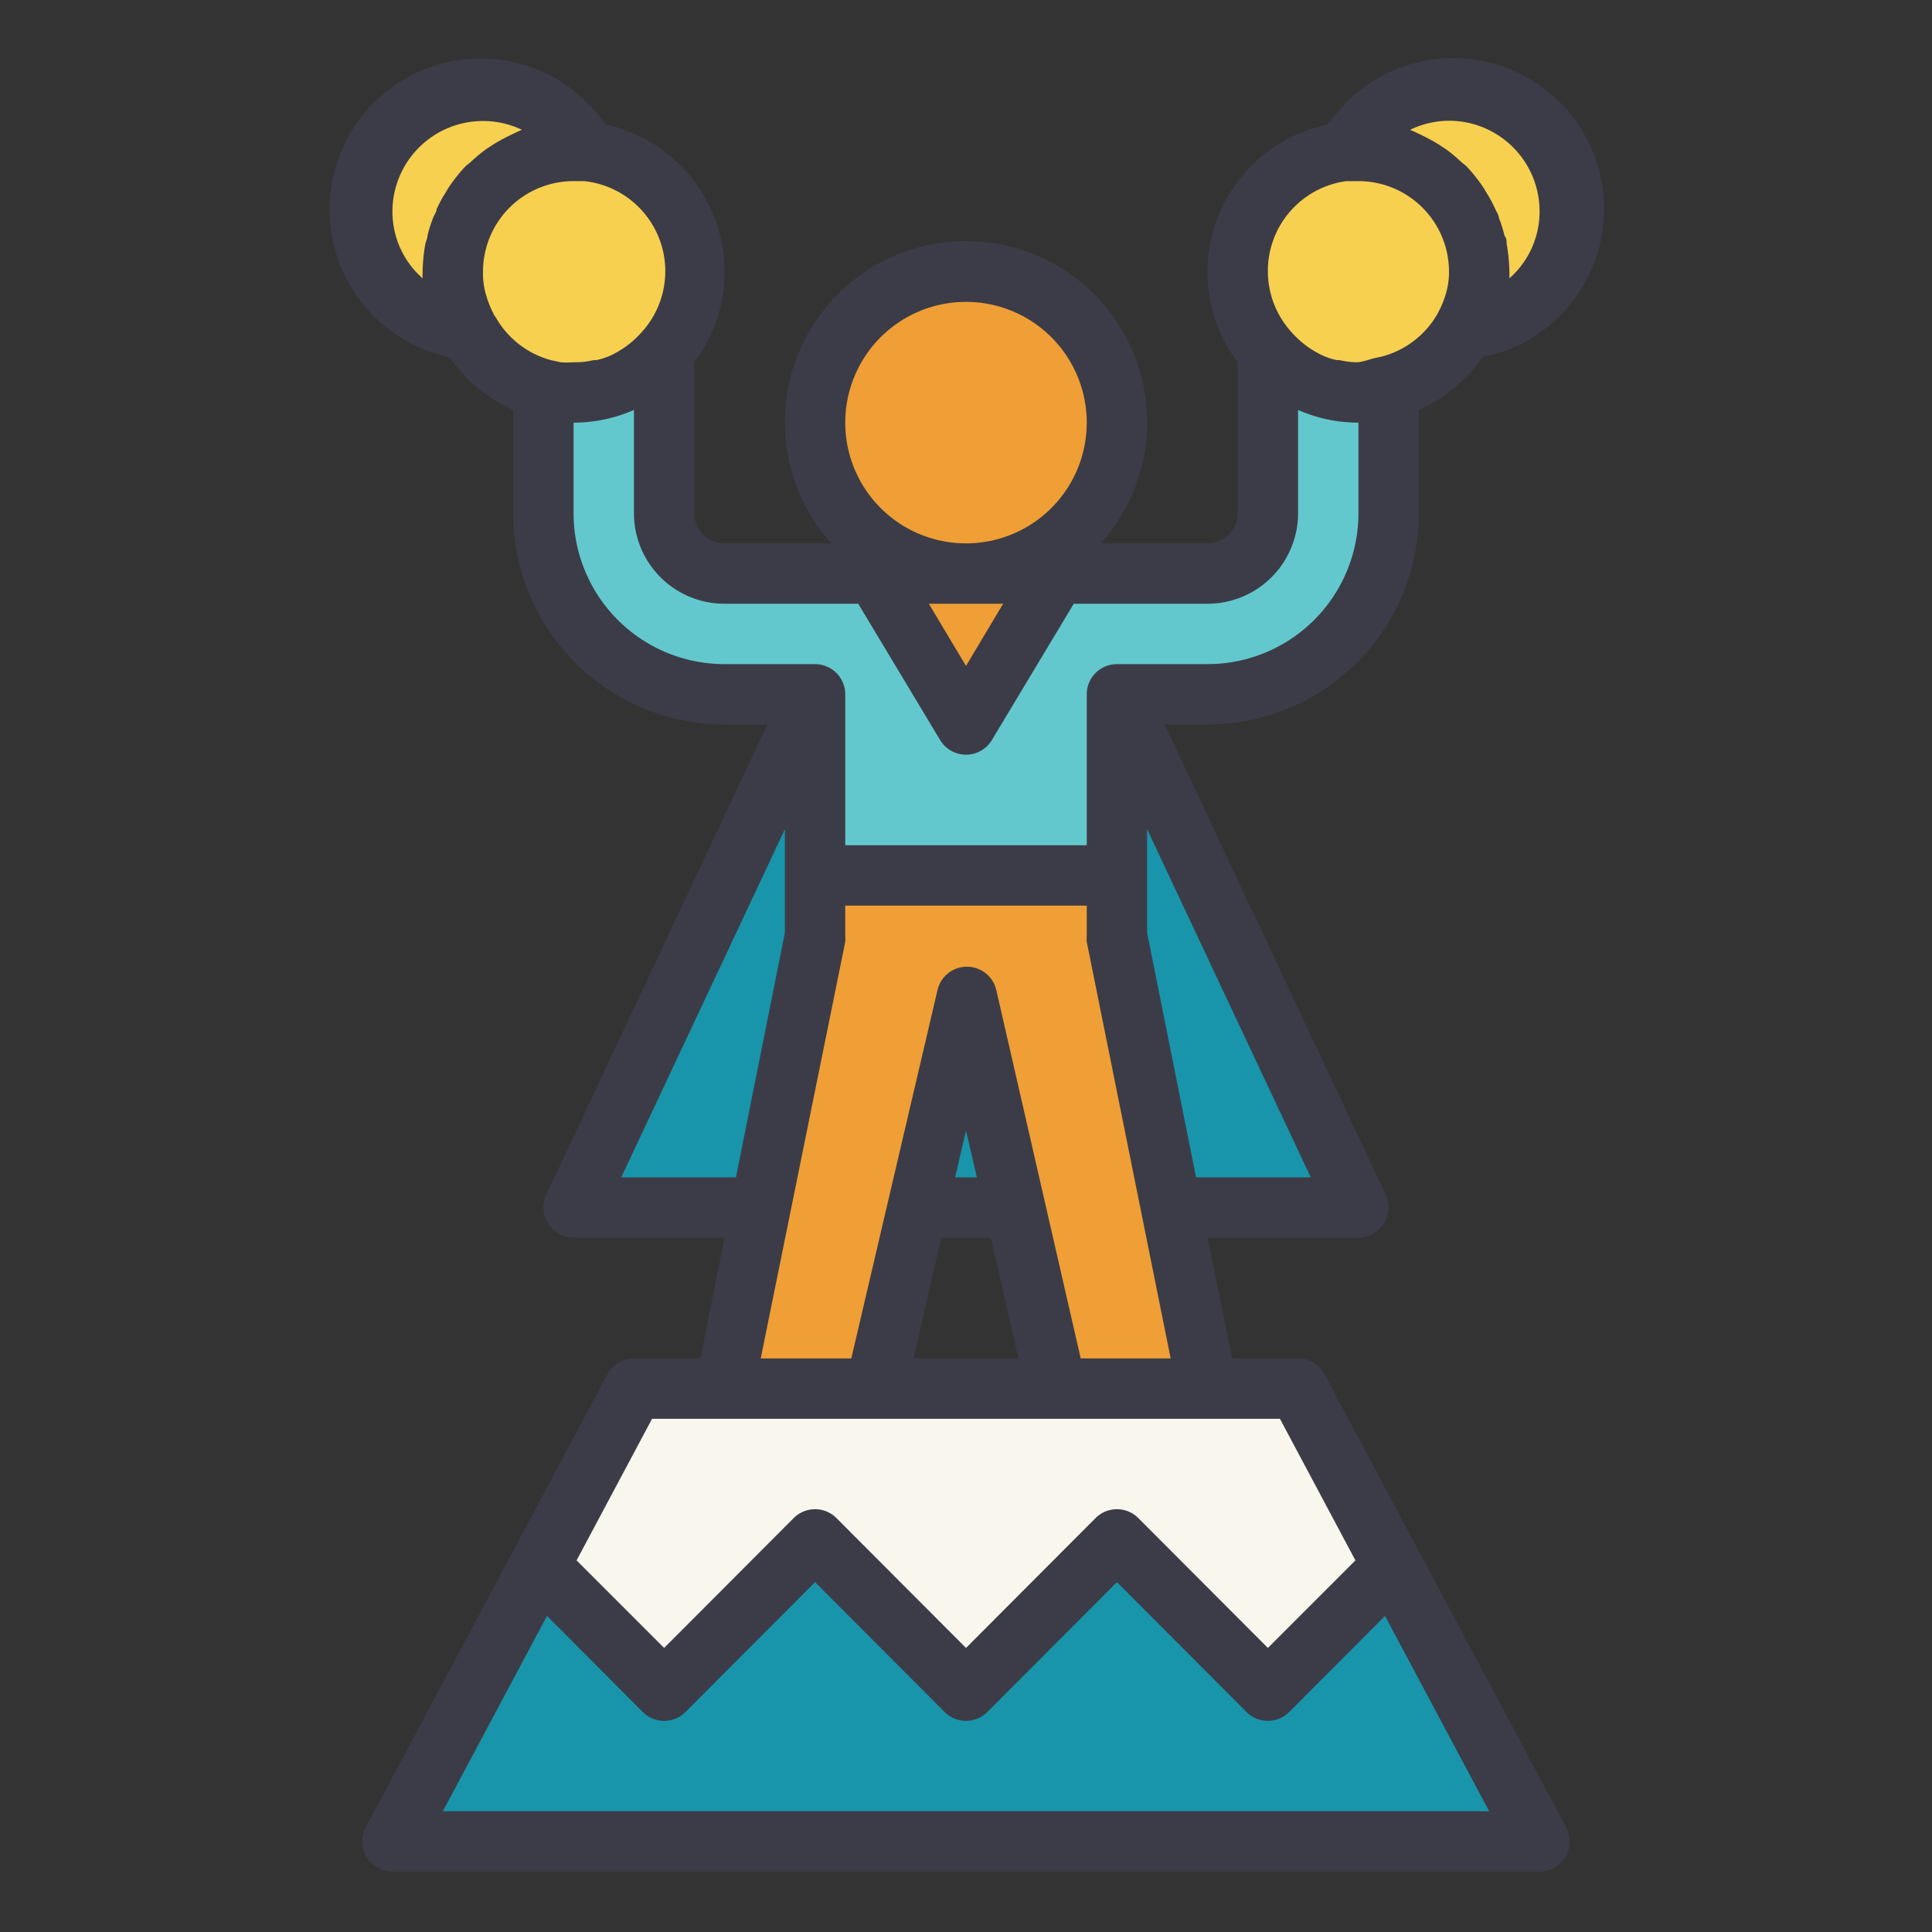 <?xml version="1.0" encoding="UTF-8" standalone="no"?><svg xmlns="http://www.w3.org/2000/svg" id="Layer_1" data-name="Layer 1" viewBox="0 0 64 64"><rect x="0" y="0" width="64" height="64" fill="#333333" stroke="none"/><defs><style>.cls-1{fill:#1895aa;}.cls-2{fill:#ef9f35;}.cls-3{fill:#63c8cd;}.cls-4{fill:#f7d04f;}.cls-5{fill:#f9f6ed;}.cls-6{fill:#3c3c48;}</style></defs><title>resilience-recover-strong-leader-hero-super</title><path class="cls-1" fill="#1895aa" d="M37 23l8 17H19l8-17h10z"/><circle class="cls-2" cx="32" cy="14" r="5" fill="#ef9f35"/><path class="cls-2" fill="#ef9f35" d="M27 31l-3 15h5l1.39-6H30h.39L32 33l1.62 7H34h-.38L35 46h5l-3-15v-2H27v2z"/><path class="cls-3" d="M46 17v-4.14l-.38.08A4.2 4.2 0 0 1 45 13a4 4 0 0 1-.85-.1h-.14a3.78 3.78 0 0 1-.67-.23h-.07a3.75 3.75 0 0 1-.66-.4 3.68 3.68 0 0 1-.61-.57V17a2 2 0 0 1-2 2h-5l-3 5-3-5h-5a2 2 0 0 1-2-2v-5.38a4 4 0 0 1-.6.57 3.75 3.75 0 0 1-.66.4h-.07a3.78 3.78 0 0 1-.67.23h-.14A4 4 0 0 1 19 13a4.2 4.2 0 0 1-.62-.06l-.38-.08V17a6 6 0 0 0 6 6h3v6h10v-6h3a6 6 0 0 0 6-6z" fill="#63c8cd"/><path class="cls-2" fill="#ef9f35" d="M35 19h-6l3 5 3-5z"/><path class="cls-4" d="M42.61 12.19a3.75 3.75 0 0 0 .66.4h.07a3.78 3.78 0 0 0 .67.23h.14A3.41 3.41 0 0 0 45 13a4.2 4.2 0 0 0 .62-.06l.38-.08A4 4 0 0 0 48.47 11a4.36 4.36 0 0 0 .32-.73 2.76 2.76 0 0 0 .08-.27 1.27 1.27 0 0 0 .06-.28A3.71 3.71 0 0 0 49 9a4 4 0 0 0-4-4 3.75 3.75 0 0 0-.47 0A4 4 0 0 0 42 11.62a4.12 4.12 0 0 0 .61.57z" fill="#f7d04f"/><path class="cls-4" d="M49 9a3.71 3.71 0 0 1-.07.67 1.27 1.27 0 0 1-.06.28 2.76 2.76 0 0 1-.08.27 3.67 3.67 0 0 1-.32.73 4 4 0 1 0-3.94-5.9A3.75 3.75 0 0 1 45 5a4 4 0 0 1 4 4z" fill="#f7d04f"/><path class="cls-4" d="M45 5a3.75 3.75 0 0 0-.47 0A3.75 3.75 0 0 1 45 5z" fill="#f7d04f"/><path class="cls-4" d="M18.38 12.94A4.2 4.2 0 0 0 19 13a3.41 3.41 0 0 0 .85-.1h.14a3.78 3.78 0 0 0 .67-.23h.07a3.75 3.75 0 0 0 .66-.4 4 4 0 0 0 .6-.57 4 4 0 0 0-2.53-6.57A3.75 3.75 0 0 0 19 5a4 4 0 0 0-4 4 3.71 3.71 0 0 0 .07.67 1.27 1.27 0 0 0 .06.28 2.76 2.76 0 0 0 .08.27 4.36 4.36 0 0 0 .32.73A4 4 0 0 0 18 12.86z" fill="#f7d04f"/><path class="cls-4" d="M15.13 10a1.27 1.27 0 0 1-.06-.28A3.71 3.71 0 0 1 15 9a4 4 0 0 1 4-4 3.75 3.75 0 0 1 .47 0 4 4 0 1 0-3.94 6 3.67 3.67 0 0 1-.32-.73 2.76 2.76 0 0 1-.08-.27z" fill="#f7d04f"/><path class="cls-4" d="M19.47 5.05A3.75 3.75 0 0 0 19 5a3.75 3.75 0 0 1 .47.05z" fill="#f7d04f"/><path class="cls-5" fill="#f9f6ed" d="M27 51l5 5 5-5 5 5 4.13-4.13L43 46H21l-3.13 5.87L22 56l5-5z"/><path class="cls-1" fill="#1895aa" d="M51 61l-4.87-9.13L42 56l-5-5-5 5-5-5-5 5-4.13-4.13L13 61h38z"/><path class="cls-6" d="M47 17v-3.42a5 5 0 0 0 2.11-1.75A5 5 0 1 0 44 4.12 5 5 0 0 0 40 9a4.94 4.94 0 0 0 1 3v5a1 1 0 0 1-1 1h-3.54a6 6 0 1 0-8.92 0H24a1 1 0 0 1-1-1v-5a4.94 4.94 0 0 0 1-3 5 5 0 0 0-3.95-4.88 5 5 0 1 0-5.16 7.71A5 5 0 0 0 17 13.58V17a7 7 0 0 0 7 7h1.42L18.1 39.57A1 1 0 0 0 19 41h5l-.8 4H21a1 1 0 0 0-.88.53l-8 15A1 1 0 0 0 13 62h38a1 1 0 0 0 .88-1.47l-8-15A1 1 0 0 0 43 45h-2.18L40 41h5a1 1 0 0 0 .9-1.43L38.58 24H40a7 7 0 0 0 7-7zm1-13a3 3 0 0 1 3 3 2.94 2.94 0 0 1-1 2.22A1.55 1.55 0 0 0 50 9a5.62 5.62 0 0 0-.09-.92c0-.09 0-.18-.07-.27a4.18 4.18 0 0 0-.19-.6c0-.09-.07-.18-.11-.27a4.19 4.19 0 0 0-.32-.59 1.74 1.74 0 0 0-.11-.18 5.11 5.11 0 0 0-.55-.68l-.14-.11a4.77 4.77 0 0 0-.54-.45l-.23-.15a5.86 5.86 0 0 0-.55-.3l-.25-.12-.14-.06A3 3 0 0 1 48 4zm-3.4 2h.4a3 3 0 0 1 3 3 2.55 2.55 0 0 1-.1.72 3.38 3.38 0 0 1-.29.69 3 3 0 0 1-1.83 1.4l-.32.07A3 3 0 0 1 45 12a2.56 2.56 0 0 1-.62-.07h-.09a2.18 2.18 0 0 1-.51-.17 3.16 3.16 0 0 1-1-.76A3 3 0 0 1 42 9a3 3 0 0 1 2.6-3zM33.23 20L32 22.06 30.77 20zM28 14a4 4 0 1 1 4 4 4 4 0 0 1-4-4zM14 9.22A2.94 2.94 0 0 1 13 7a3 3 0 0 1 4.29-2.7l-.14.06-.25.12a5.86 5.86 0 0 0-.55.3l-.23.15a4.77 4.77 0 0 0-.54.45l-.14.11a5.11 5.11 0 0 0-.55.68 1.74 1.74 0 0 0-.11.18 4.19 4.19 0 0 0-.32.59c0 .09-.08.18-.11.27a4.18 4.18 0 0 0-.19.6c0 .09-.05.18-.07.27A5.62 5.62 0 0 0 14 9a1.55 1.55 0 0 0 0 .22zm2.4 1.27a3.38 3.38 0 0 1-.29-.69A2.55 2.55 0 0 1 16 9a3 3 0 0 1 3-3h.35a3 3 0 0 1 1.91 5 3.16 3.16 0 0 1-1 .76 2.18 2.18 0 0 1-.51.17h-.09A2.56 2.56 0 0 1 19 12a3 3 0 0 1-.43 0l-.32-.07a3 3 0 0 1-1.84-1.44zM19 17v-3a4.94 4.94 0 0 0 2-.42V17a3 3 0 0 0 3 3h4.43l2.71 4.51a1 1 0 0 0 1.72 0L35.57 20H40a3 3 0 0 0 3-3v-3.42a4.94 4.94 0 0 0 2 .42v3a5 5 0 0 1-5 5h-3a1 1 0 0 0-1 1v5h-8v-5a1 1 0 0 0-1-1h-3a5 5 0 0 1-5-5zm1.58 22L26 27.47v3.43L24.38 39zm-5.91 21l3.45-6.47 3.17 3.18a1 1 0 0 0 1.42 0l4.29-4.3 4.29 4.3a1 1 0 0 0 1.42 0l4.29-4.3 4.29 4.3a1 1 0 0 0 1.42 0l3.17-3.18L49.33 60zm30.23-8.31l-2.9 2.9-4.29-4.3a1 1 0 0 0-1.42 0L32 54.59l-4.29-4.3a1 1 0 0 0-1.42 0L22 54.59l-2.9-2.9L21.6 47h20.8zM31.18 41h1.64l.92 4h-3.48zm.46-2l.36-1.55.36 1.55zm4.16 6L33 32.78a1 1 0 0 0-1.94 0L28.2 45h-3L28 31.2a1.36 1.36 0 0 0 0-.2v-1h8v1a1.36 1.36 0 0 0 0 .2L38.78 45zm3.82-6L38 30.9v-3.43L43.42 39z" fill="#3c3c48"/></svg>